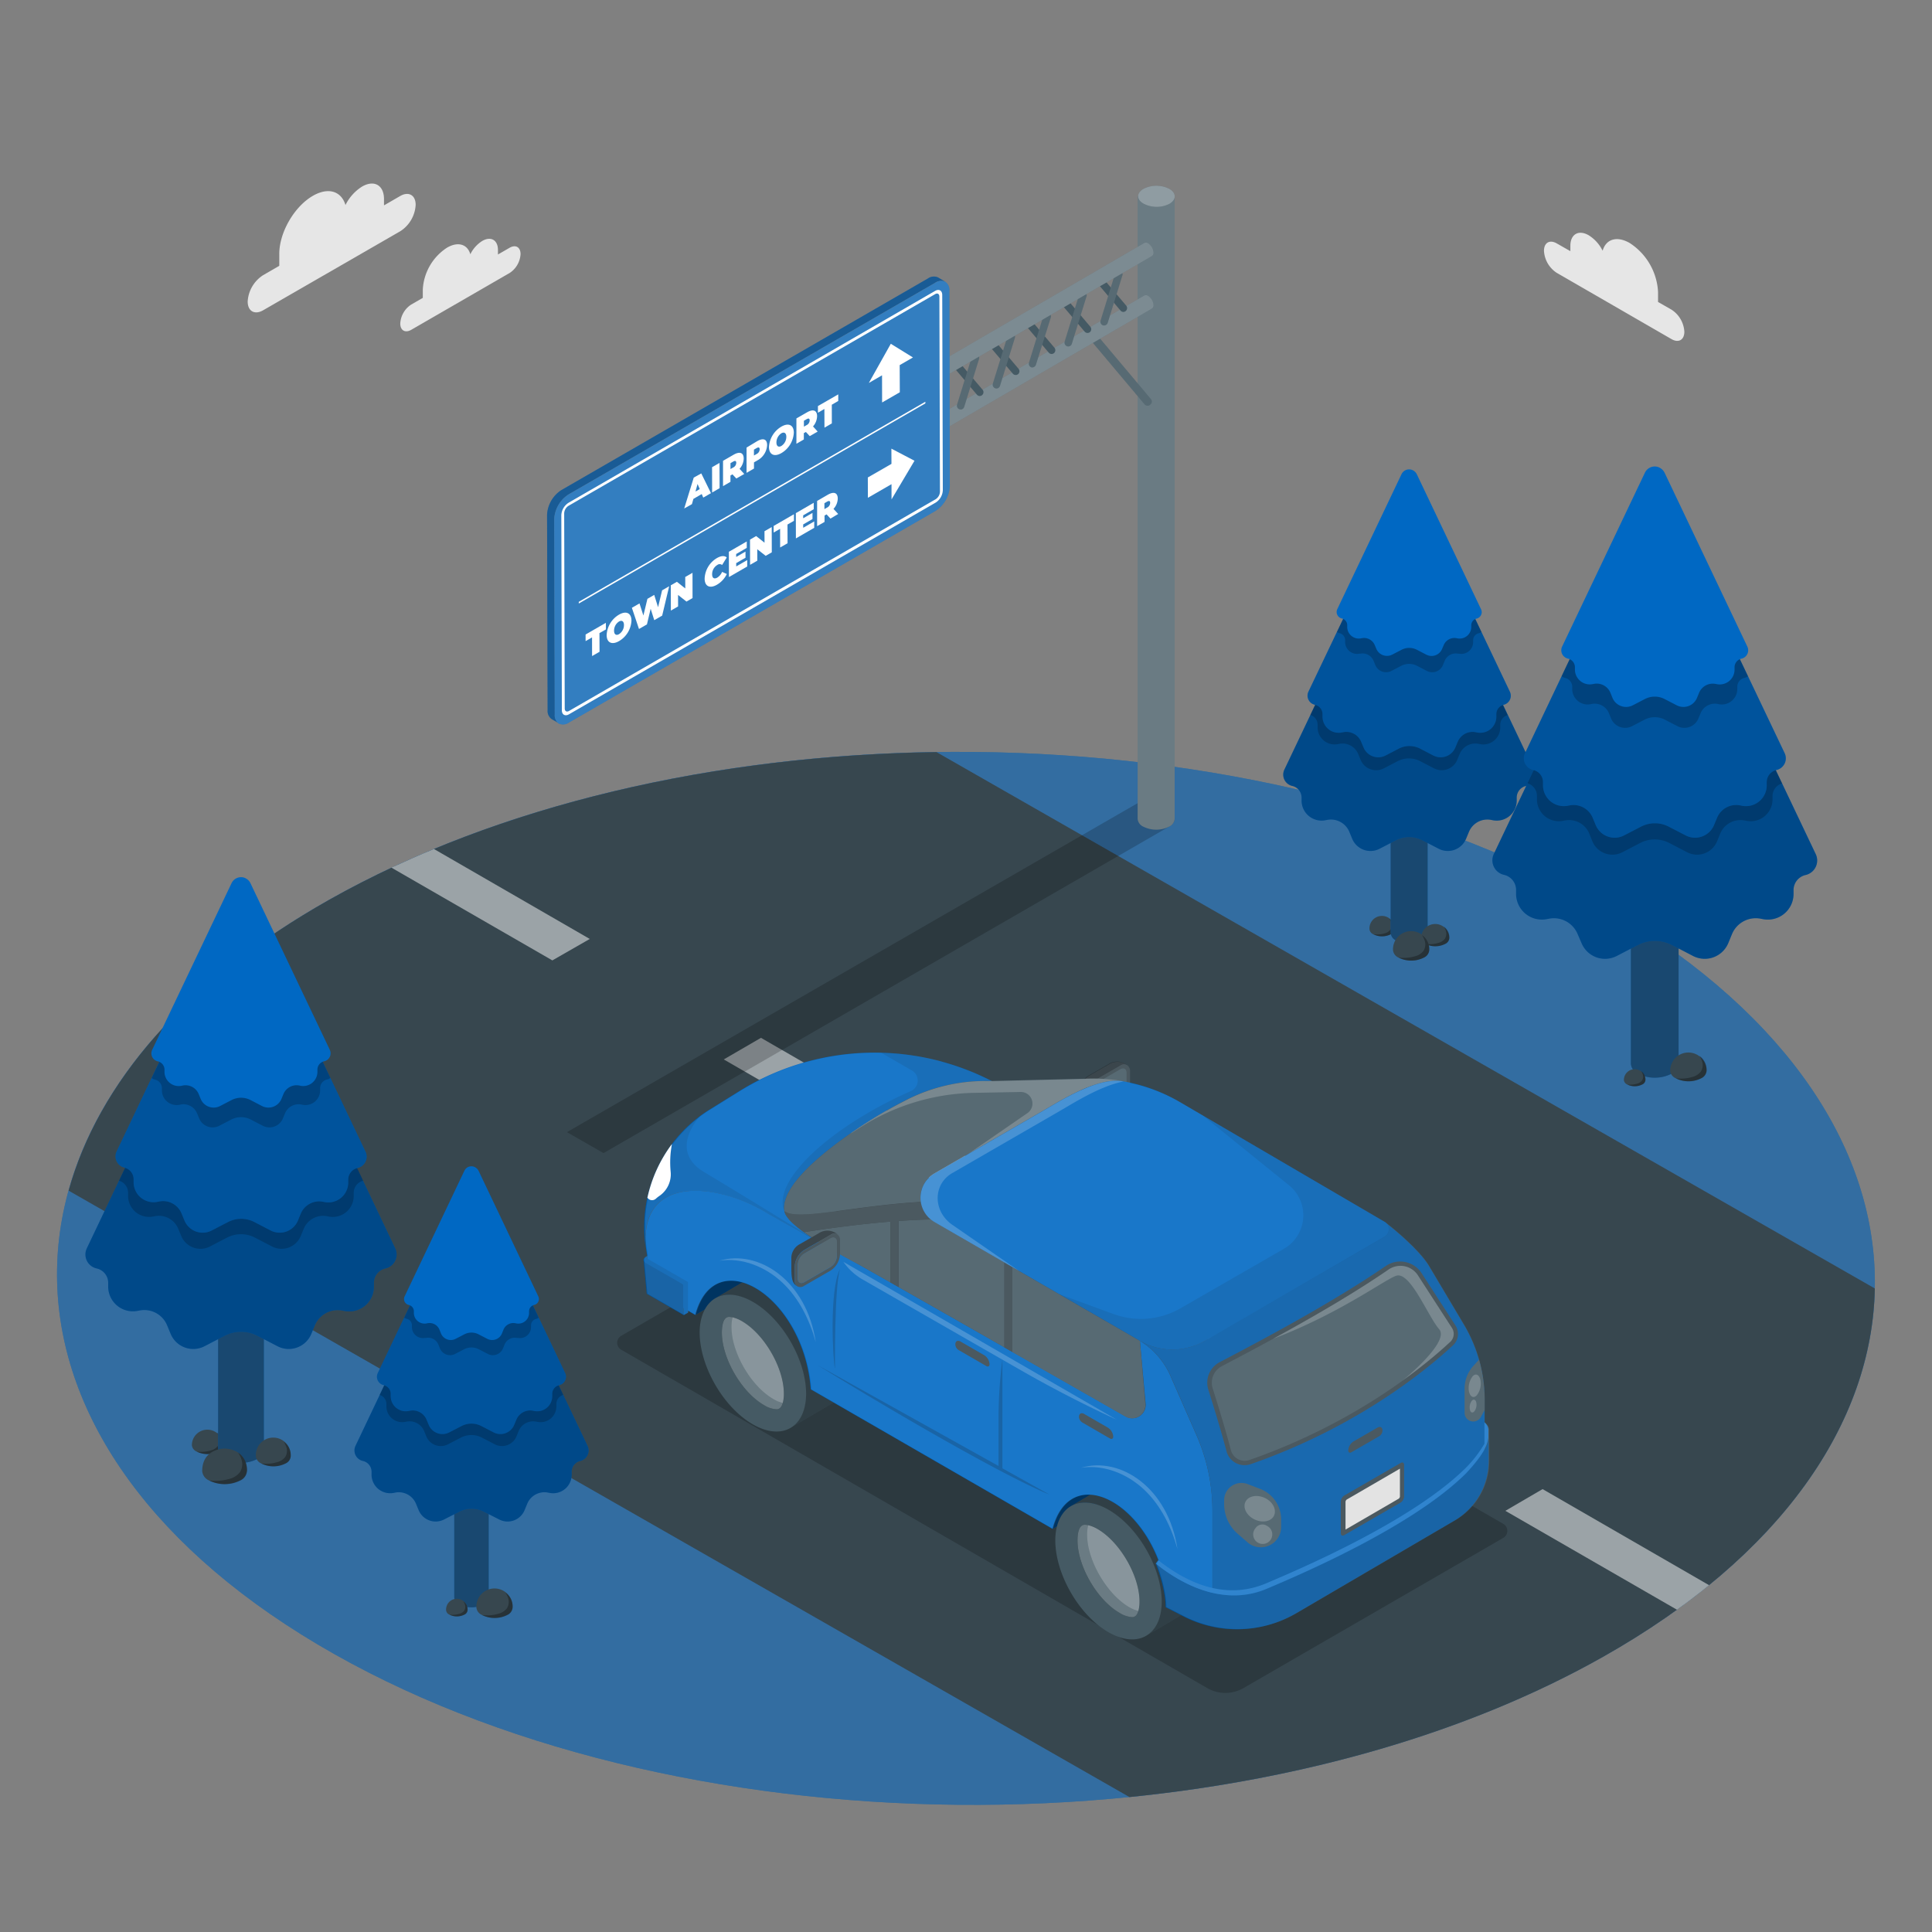 <svg xmlns="http://www.w3.org/2000/svg" viewBox="0 0 500 500"><rect x="0" y="0" width="500" height="500" fill="#808080" stroke="none"/><g id="freepik--Floor--inject-106"><path d="M85.17,232.88c92.67-52.3,241.59-50.85,332.63,3.25s89.71,140.37-3,192.67-241.6,50.85-332.64-3.25S-7.51,285.19,85.17,232.88Z" style="fill:#0068C3"></path><path d="M85.17,232.88c92.67-52.3,241.59-50.85,332.63,3.25s89.71,140.37-3,192.67-241.6,50.85-332.64-3.25S-7.51,285.19,85.17,232.88Z" style="opacity:0.3"></path><path d="M85.17,232.88c92.67-52.3,241.59-50.85,332.63,3.25s89.71,140.37-3,192.67-241.6,50.85-332.64-3.25S-7.51,285.19,85.17,232.88Z" style="fill:#fff;opacity:0.2"></path><path d="M85.17,232.88c43.84-24.74,100.26-37.44,157.19-38.24L485.2,333.45c-.67,34.76-24.16,69.28-70.36,95.35-34.9,19.7-77.78,31.77-122.54,36.28L17.76,308.14C25.43,280.43,47.91,253.91,85.17,232.88Z" style="fill:#37474f"></path><g style="opacity:0.5"><path d="M152.63,243l-40.32-23.28c-3.71,1.54-7.37,3.15-11,4.83l41.64,24Z" style="fill:#fff"></path><polygon points="187.31 274.18 244.13 306.99 253.76 301.4 196.94 268.59 187.31 274.18" style="fill:#fff"></polygon><polygon points="288.45 332.58 345.28 365.38 354.9 359.79 298.08 326.98 288.45 332.58" style="fill:#fff"></polygon><path d="M399.22,385.38,389.59,391,434,416.6c2.89-2.09,5.66-4.2,8.3-6.36Z" style="fill:#fff"></path></g></g><g id="freepik--Clouds--inject-106"><path d="M152.88,236.6v0l-.06,0Z" style="fill:#455a64"></path><polygon points="252.74 122.22 252.72 122.22 252.73 122.22 252.74 122.22" style="fill:#455a64"></polygon><path d="M81,50.66c4-2.29,7.34-1.17,8.41,2.4a11.8,11.8,0,0,1,4.3-4.78c3.12-1.8,5.66-.36,5.67,3.23v1.64l4.19-2.42c2.18-1.26,4-.24,4,2.27a8.65,8.65,0,0,1-3.94,6.82L68.1,80.3c-2.18,1.26-4,.25-4-2.26a8.7,8.7,0,0,1,4-6.83l4.18-2.42v-3C72.24,60.21,76.14,53.45,81,50.66Z" style="fill:#e6e6e6"></path><path d="M115.72,64.08c2.86-1.65,5.27-.84,6,1.72a8.48,8.48,0,0,1,3.08-3.44c2.24-1.29,4.06-.25,4.07,2.32v1.18l3-1.73c1.57-.91,2.84-.18,2.85,1.62a6.26,6.26,0,0,1-2.83,4.9l-25.45,14.7c-1.57.9-2.85.18-2.85-1.62a6.23,6.23,0,0,1,2.83-4.91l3-1.73V74.91A13.77,13.77,0,0,1,115.72,64.08Z" style="fill:#e6e6e6"></path><path d="M421.76,62.89c-3.33-1.92-6.15-1-7,2a9.86,9.86,0,0,0-3.6-4c-2.61-1.51-4.74-.29-4.75,2.71V65l-3.51-2c-1.83-1.06-3.31-.21-3.32,1.9a7.27,7.27,0,0,0,3.3,5.71l29.7,17.15c1.83,1.06,3.32.21,3.33-1.89a7.3,7.3,0,0,0-3.31-5.72l-3.5-2V75.54A16.07,16.07,0,0,0,421.76,62.89Z" style="fill:#e6e6e6"></path></g><g id="freepik--Shadows--inject-106"><path d="M160.77,349.31l151.66,87.56a9.38,9.38,0,0,0,9.39,0L389.05,398a2.09,2.09,0,0,0,0-3.62L237.39,306.84a9.38,9.38,0,0,0-9.39,0L160.77,345.7A2.08,2.08,0,0,0,160.77,349.31Z" style="opacity:0.2"></path><path d="M302.85,213.76,156.19,298.42,146.72,293,297,206.37l5.89,3.41A2.3,2.3,0,0,1,302.85,213.76Z" style="opacity:0.2"></path></g><g id="freepik--Trees--inject-106"><path d="M360.87,240.45h0a3.23,3.23,0,1,0-6.45,0,1.6,1.6,0,0,0,.95,1.32,5,5,0,0,0,4.57,0,1.58,1.58,0,0,0,.93-1.32Z" style="fill:#37474f"></path><path d="M359.59,237.79a3.73,3.73,0,0,1,.51,1,2.15,2.15,0,0,1-.24,1.77,2.7,2.7,0,0,1-1.56,1,7,7,0,0,1-2.87.23,5,5,0,0,0,4.51,0,1.58,1.58,0,0,0,.93-1.32h0A3,3,0,0,0,359.59,237.79Z" style="opacity:0.3"></path><path d="M369.47,209.79H359.9V241.4h0a2.38,2.38,0,0,0,1.41,2,7.42,7.42,0,0,0,6.77,0,2.36,2.36,0,0,0,1.39-2h0Z" style="fill:#0068C3"></path><path d="M369.47,209.79H359.9V241.4h0a2.38,2.38,0,0,0,1.41,2,7.42,7.42,0,0,0,6.77,0,2.36,2.36,0,0,0,1.39-2h0Z" style="opacity:0.5"></path><path d="M369.47,209.79H359.9V241.4h0a2.38,2.38,0,0,0,1.41,2,7.42,7.42,0,0,0,6.77,0,2.36,2.36,0,0,0,1.39-2h0Z" style="fill:#fff;opacity:0.1"></path><path d="M375.08,242.78h0a3.65,3.65,0,1,0-7.3,0,1.81,1.81,0,0,0,1.08,1.49,5.66,5.66,0,0,0,5.16,0,1.78,1.78,0,0,0,1.06-1.49Z" style="fill:#37474f"></path><path d="M373.63,239.76a3.9,3.9,0,0,1,.57,1.18,2.44,2.44,0,0,1-.26,2,3.16,3.16,0,0,1-1.77,1.1,7.92,7.92,0,0,1-3.25.25,5.69,5.69,0,0,0,5.1,0,1.78,1.78,0,0,0,1.06-1.49h0A3.37,3.37,0,0,0,373.63,239.76Z" style="opacity:0.3"></path><path d="M369.9,245.89h0a4.7,4.7,0,1,0-9.39,0,2.36,2.36,0,0,0,1.39,1.92,7.31,7.31,0,0,0,6.63,0,2.32,2.32,0,0,0,1.37-1.92Z" style="fill:#37474f"></path><path d="M368,242a5.14,5.14,0,0,1,.73,1.51,3.15,3.15,0,0,1-.33,2.58,4,4,0,0,1-2.27,1.41,10.35,10.35,0,0,1-4.18.33,7.3,7.3,0,0,0,6.55,0,2.32,2.32,0,0,0,1.37-1.92h0A4.34,4.34,0,0,0,368,242Z" style="opacity:0.3"></path><path d="M397,199.25,368.2,138.76a4,4,0,0,0-2.54-2.21,3.79,3.79,0,0,0-4.41,2l-28.87,60.66a3,3,0,0,0,2.05,4.19,3.1,3.1,0,0,1,2.42,3v.71a5.18,5.18,0,0,0,6.15,5.17l.45-.09a5.16,5.16,0,0,1,5.76,3.09l.74,1.79a5.12,5.12,0,0,0,7.08,2.59l4.22-2.19a7.44,7.44,0,0,1,6.87,0l4.22,2.19a5.12,5.12,0,0,0,7.08-2.59l.74-1.79a5.16,5.16,0,0,1,5.76-3.09l.44.09a5.17,5.17,0,0,0,6.16-5.07v-.81a3.11,3.11,0,0,1,2.42-3A3,3,0,0,0,397,199.25Z" style="fill:#0068C3"></path><path d="M397,199.25,368.2,138.76a4,4,0,0,0-2.54-2.21,3.79,3.79,0,0,0-4.41,2l-28.87,60.66a3,3,0,0,0,2.05,4.19,3.1,3.1,0,0,1,2.42,3v.71a5.18,5.18,0,0,0,6.15,5.17l.45-.09a5.16,5.16,0,0,1,5.76,3.09l.74,1.79a5.12,5.12,0,0,0,7.08,2.59l4.22-2.19a7.44,7.44,0,0,1,6.87,0l4.22,2.19a5.12,5.12,0,0,0,7.08-2.59l.74-1.79a5.16,5.16,0,0,1,5.76-3.09l.44.09a5.17,5.17,0,0,0,6.16-5.07v-.81a3.11,3.11,0,0,1,2.42-3A3,3,0,0,0,397,199.25Z" style="opacity:0.3"></path><g style="opacity:0.2"><path d="M341,187.59v.6a4.4,4.4,0,0,0,5.23,4.39l.37-.07a4.38,4.38,0,0,1,4.9,2.62l.63,1.52a4.34,4.34,0,0,0,6,2.2l3.58-1.86a6.34,6.34,0,0,1,5.84,0l3.58,1.86a4.35,4.35,0,0,0,6-2.2l.63-1.52a4.37,4.37,0,0,1,4.9-2.62l.37.07a4.38,4.38,0,0,0,5.23-4.3v-.69a2.63,2.63,0,0,1,1.91-2.52l-22-46.31a4,4,0,0,0-2.54-2.21,3.79,3.79,0,0,0-4.41,2l-22.12,46.48A2.63,2.63,0,0,1,341,187.59Z"></path></g><path d="M390.75,179l-23.23-48.8a3.21,3.21,0,0,0-2-1.78,3.05,3.05,0,0,0-3.55,1.64L338.62,179a2.42,2.42,0,0,0,1.65,3.39,2.48,2.48,0,0,1,2,2.43v.57a4.18,4.18,0,0,0,5,4.17l.36-.07a4.16,4.16,0,0,1,4.65,2.5l.6,1.44a4.12,4.12,0,0,0,5.71,2.09l3.4-1.77a6,6,0,0,1,5.55,0l3.4,1.77a4.12,4.12,0,0,0,5.71-2.09l.6-1.44a4.15,4.15,0,0,1,4.65-2.5l.35.07a4.16,4.16,0,0,0,5-4.09v-.65a2.48,2.48,0,0,1,1.95-2.43A2.42,2.42,0,0,0,390.75,179Z" style="fill:#0068C3"></path><path d="M390.75,179l-23.23-48.8a3.21,3.21,0,0,0-2-1.78,3.05,3.05,0,0,0-3.55,1.64L338.62,179a2.42,2.42,0,0,0,1.65,3.39,2.48,2.48,0,0,1,2,2.43v.57a4.18,4.18,0,0,0,5,4.17l.36-.07a4.16,4.16,0,0,1,4.65,2.5l.6,1.44a4.12,4.12,0,0,0,5.71,2.09l3.4-1.77a6,6,0,0,1,5.55,0l3.4,1.77a4.12,4.12,0,0,0,5.71-2.09l.6-1.44a4.15,4.15,0,0,1,4.65-2.5l.35.07a4.16,4.16,0,0,0,5-4.09v-.65a2.48,2.48,0,0,1,1.95-2.43A2.42,2.42,0,0,0,390.75,179Z" style="opacity:0.2"></path><g style="opacity:0.2"><path d="M348.12,165.68v.42a3.07,3.07,0,0,0,3.66,3.07l.26,0a3.09,3.09,0,0,1,3.44,1.84l.44,1.07a3,3,0,0,0,4.21,1.54l2.51-1.31a4.47,4.47,0,0,1,4.09,0l2.51,1.31a3,3,0,0,0,4.21-1.54l.44-1.07a3.08,3.08,0,0,1,3.43-1.84l.27,0a3.06,3.06,0,0,0,3.66-3v-.48a1.84,1.84,0,0,1,1.44-1.8,1.74,1.74,0,0,0,.71-.34l-15.88-33.36a3.21,3.21,0,0,0-2-1.78,3.05,3.05,0,0,0-3.55,1.64L346,163.54a1.74,1.74,0,0,0,.71.34A1.84,1.84,0,0,1,348.12,165.68Z"></path></g><path d="M383.28,157.64l-16.57-34.82a2.3,2.3,0,0,0-1.46-1.27,2.19,2.19,0,0,0-2.54,1.17l-16.62,34.92a1.72,1.72,0,0,0,1.17,2.42,1.78,1.78,0,0,1,1.4,1.74v.41a3,3,0,0,0,3.54,3l.26-.05a3,3,0,0,1,3.32,1.78l.42,1a3,3,0,0,0,4.08,1.49l2.43-1.26a4.3,4.3,0,0,1,4,0l2.43,1.26a2.94,2.94,0,0,0,4.07-1.49l.43-1a3,3,0,0,1,3.32-1.78l.25.05a3,3,0,0,0,3.55-2.92v-.46a1.78,1.78,0,0,1,1.39-1.74A1.72,1.72,0,0,0,383.28,157.64Z" style="fill:#0068C3"></path><path d="M57.66,374h0a4,4,0,1,0-8,0,2,2,0,0,0,1.18,1.64,6.23,6.23,0,0,0,5.64,0A2,2,0,0,0,57.66,374Z" style="fill:#37474f"></path><path d="M56.08,370.7A4.27,4.27,0,0,1,56.7,372a2.67,2.67,0,0,1-.29,2.19,3.43,3.43,0,0,1-1.92,1.2,8.88,8.88,0,0,1-3.55.28,6.27,6.27,0,0,0,5.57,0A2,2,0,0,0,57.66,374h0A3.68,3.68,0,0,0,56.08,370.7Z" style="opacity:0.3"></path><path d="M68.29,336.11H56.45v39.06h0a3,3,0,0,0,1.75,2.42,9.22,9.22,0,0,0,8.37,0,2.94,2.94,0,0,0,1.72-2.42h0Z" style="fill:#0068C3"></path><path d="M68.29,336.11H56.45v39.06h0a3,3,0,0,0,1.75,2.42,9.22,9.22,0,0,0,8.37,0,2.94,2.94,0,0,0,1.72-2.42h0Z" style="opacity:0.5"></path><path d="M68.29,336.11H56.45v39.06h0a3,3,0,0,0,1.75,2.42,9.22,9.22,0,0,0,8.37,0,2.94,2.94,0,0,0,1.72-2.42h0Z" style="fill:#fff;opacity:0.1"></path><path d="M75.22,376.86h0a4.51,4.51,0,1,0-9,0,2.26,2.26,0,0,0,1.33,1.85,7,7,0,0,0,6.38,0,2.22,2.22,0,0,0,1.31-1.85Z" style="fill:#37474f"></path><path d="M73.43,373.14a4.92,4.92,0,0,1,.7,1.46,3,3,0,0,1-.32,2.48,3.88,3.88,0,0,1-2.18,1.35,9.76,9.76,0,0,1-4,.32,7,7,0,0,0,6.3,0,2.22,2.22,0,0,0,1.31-1.85h0A4.17,4.17,0,0,0,73.43,373.14Z" style="opacity:0.3"></path><path d="M63.92,380.71h0c0-5.17-4.5-5.82-5.8-5.82s-5.79.65-5.79,5.82A2.9,2.9,0,0,0,54,383.09a9,9,0,0,0,8.2,0,2.9,2.9,0,0,0,1.68-2.38Z" style="fill:#37474f"></path><path d="M61.61,375.93a6.12,6.12,0,0,1,.91,1.87A3.81,3.81,0,0,1,62.1,381a5,5,0,0,1-2.8,1.75,12.68,12.68,0,0,1-5.16.4,9.05,9.05,0,0,0,8.1,0,2.9,2.9,0,0,0,1.68-2.38h0A5.35,5.35,0,0,0,61.61,375.93Z" style="opacity:0.3"></path><path d="M102.29,323.08,66.71,248.34a4.91,4.91,0,0,0-3.13-2.73,4.69,4.69,0,0,0-5.45,2.52L22.46,323.08A3.7,3.7,0,0,0,25,328.27,3.81,3.81,0,0,1,28,332v.87a6.4,6.4,0,0,0,7.61,6.38l.55-.1A6.37,6.37,0,0,1,43.25,343l.92,2.21a6.33,6.33,0,0,0,8.75,3.2l5.21-2.71a9.22,9.22,0,0,1,8.49,0l5.21,2.71a6.32,6.32,0,0,0,8.74-3.2l.92-2.21a6.37,6.37,0,0,1,7.12-3.82l.55.1A6.38,6.38,0,0,0,96.77,333v-1a3.81,3.81,0,0,1,3-3.73A3.7,3.7,0,0,0,102.29,323.08Z" style="fill:#0068C3"></path><path d="M102.29,323.08,66.71,248.34a4.91,4.91,0,0,0-3.13-2.73,4.69,4.69,0,0,0-5.45,2.52L22.46,323.08A3.7,3.7,0,0,0,25,328.27,3.81,3.81,0,0,1,28,332v.87a6.4,6.4,0,0,0,7.61,6.38l.55-.1A6.37,6.37,0,0,1,43.25,343l.92,2.21a6.33,6.33,0,0,0,8.75,3.2l5.21-2.71a9.22,9.22,0,0,1,8.49,0l5.21,2.71a6.32,6.32,0,0,0,8.74-3.2l.92-2.21a6.37,6.37,0,0,1,7.12-3.82l.55.1A6.38,6.38,0,0,0,96.77,333v-1a3.81,3.81,0,0,1,3-3.73A3.7,3.7,0,0,0,102.29,323.08Z" style="opacity:0.3"></path><g style="opacity:0.2"><path d="M33.15,308.68v.74a5.44,5.44,0,0,0,6.46,5.42l.47-.09A5.41,5.41,0,0,1,46.13,318l.78,1.88a5.37,5.37,0,0,0,7.43,2.71l4.42-2.3a7.86,7.86,0,0,1,7.22,0l4.42,2.3a5.37,5.37,0,0,0,7.43-2.71l.78-1.88a5.41,5.41,0,0,1,6-3.25l.47.09a5.41,5.41,0,0,0,6.46-5.32v-.84A3.25,3.25,0,0,1,94,305.56L66.71,248.34a4.91,4.91,0,0,0-3.13-2.73,4.69,4.69,0,0,0-5.45,2.52L30.79,305.56A3.25,3.25,0,0,1,33.15,308.68Z"></path></g><path d="M94.57,298l-28.7-60.3a4,4,0,0,0-2.52-2.2,3.79,3.79,0,0,0-4.4,2L30.17,298a3,3,0,0,0,2,4.18,3.09,3.09,0,0,1,2.41,3v.71a5.17,5.17,0,0,0,6.14,5.15l.44-.09A5.16,5.16,0,0,1,47,314.08l.74,1.79a5.1,5.1,0,0,0,7.05,2.58L59,316.27a7.4,7.4,0,0,1,6.85,0l4.2,2.18a5.11,5.11,0,0,0,7.06-2.58l.73-1.79A5.16,5.16,0,0,1,83.54,311l.44.09a5.15,5.15,0,0,0,6.14-5v-.81a3.09,3.09,0,0,1,2.41-3A3,3,0,0,0,94.57,298Z" style="fill:#0068C3"></path><path d="M94.57,298l-28.7-60.3a4,4,0,0,0-2.52-2.2,3.79,3.79,0,0,0-4.4,2L30.17,298a3,3,0,0,0,2,4.18,3.09,3.09,0,0,1,2.41,3v.71a5.17,5.17,0,0,0,6.14,5.15l.44-.09A5.16,5.16,0,0,1,47,314.08l.74,1.79a5.1,5.1,0,0,0,7.05,2.58L59,316.27a7.4,7.4,0,0,1,6.85,0l4.2,2.18a5.11,5.11,0,0,0,7.06-2.58l.73-1.79A5.16,5.16,0,0,1,83.54,311l.44.09a5.15,5.15,0,0,0,6.14-5v-.81a3.09,3.09,0,0,1,2.41-3A3,3,0,0,0,94.57,298Z" style="opacity:0.2"></path><g style="opacity:0.2"><path d="M41.9,281.6v.52a3.81,3.81,0,0,0,4.53,3.8l.32-.07A3.81,3.81,0,0,1,51,288.13l.55,1.32a3.76,3.76,0,0,0,5.2,1.9l3.1-1.61a5.51,5.51,0,0,1,5.06,0l3.1,1.61a3.76,3.76,0,0,0,5.2-1.9l.55-1.32A3.81,3.81,0,0,1,78,285.85l.32.07a3.8,3.8,0,0,0,4.53-3.73v-.59a2.27,2.27,0,0,1,1.78-2.22,2.13,2.13,0,0,0,.87-.41L65.87,237.74a4,4,0,0,0-2.52-2.2,3.79,3.79,0,0,0-4.4,2L39.25,279a2.19,2.19,0,0,0,.87.41A2.27,2.27,0,0,1,41.9,281.6Z"></path></g><path d="M85.35,271.68l-20.48-43a2.85,2.85,0,0,0-1.8-1.58,2.72,2.72,0,0,0-3.14,1.46L39.39,271.68a2.12,2.12,0,0,0,1.46,3,2.2,2.2,0,0,1,1.72,2.15v.5A3.69,3.69,0,0,0,47,281l.31-.07a3.7,3.7,0,0,1,4.11,2.2l.52,1.28a3.64,3.64,0,0,0,5,1.84l3-1.56a5.34,5.34,0,0,1,4.89,0l3,1.56a3.64,3.64,0,0,0,5-1.84l.53-1.28a3.68,3.68,0,0,1,4.1-2.2l.31.07a3.68,3.68,0,0,0,4.38-3.61v-.57a2.2,2.2,0,0,1,1.72-2.15A2.12,2.12,0,0,0,85.35,271.68Z" style="fill:#0068C3"></path><path d="M434.42,234.58H422.07v40.75h0a3.12,3.12,0,0,0,1.83,2.53,9.6,9.6,0,0,0,8.73,0,3,3,0,0,0,1.79-2.53h0Z" style="fill:#0068C3"></path><path d="M434.42,234.58H422.07v40.75h0a3.12,3.12,0,0,0,1.83,2.53,9.6,9.6,0,0,0,8.73,0,3,3,0,0,0,1.79-2.53h0Z" style="opacity:0.5"></path><path d="M434.42,234.58H422.07v40.75h0a3.12,3.12,0,0,0,1.83,2.53,9.6,9.6,0,0,0,8.73,0,3,3,0,0,0,1.79-2.53h0Z" style="fill:#fff;opacity:0.1"></path><path d="M441.66,277.1h0a4.71,4.71,0,1,0-9.42,0,2.36,2.36,0,0,0,1.39,1.93,7.31,7.31,0,0,0,6.66,0,2.35,2.35,0,0,0,1.37-1.93Z" style="fill:#37474f"></path><path d="M439.78,273.22a5.17,5.17,0,0,1,.74,1.51,3.13,3.13,0,0,1-.34,2.59,4.08,4.08,0,0,1-2.28,1.42,10.4,10.4,0,0,1-4.19.33,7.36,7.36,0,0,0,6.58,0,2.35,2.35,0,0,0,1.37-1.93h0A4.33,4.33,0,0,0,439.78,273.22Z" style="opacity:0.3"></path><path d="M425.84,279.5h0a2.79,2.79,0,1,0-5.58,0,1.39,1.39,0,0,0,.82,1.14,4.36,4.36,0,0,0,3.95,0,1.37,1.37,0,0,0,.81-1.14Z" style="fill:#37474f"></path><path d="M424.73,277.2a2.87,2.87,0,0,1,.43.9,1.83,1.83,0,0,1-.2,1.53,2.34,2.34,0,0,1-1.35.84,6.11,6.11,0,0,1-2.48.2,4.35,4.35,0,0,0,3.9,0,1.37,1.37,0,0,0,.81-1.14h0A2.59,2.59,0,0,0,424.73,277.2Z" style="opacity:0.3"></path><path d="M469.89,221l-37.12-78a5.13,5.13,0,0,0-3.26-2.85,4.91,4.91,0,0,0-5.69,2.63L386.6,221a3.85,3.85,0,0,0,2.64,5.41,4,4,0,0,1,3.12,3.89v.91a6.68,6.68,0,0,0,7.94,6.66l.57-.11a6.65,6.65,0,0,1,7.43,4l1,2.31a6.58,6.58,0,0,0,9.12,3.33l5.44-2.82a9.63,9.63,0,0,1,8.86,0l5.43,2.82a6.6,6.6,0,0,0,9.13-3.33l.95-2.31a6.66,6.66,0,0,1,7.44-4l.57.11a6.65,6.65,0,0,0,7.93-6.53v-1a4,4,0,0,1,3.12-3.89A3.85,3.85,0,0,0,469.89,221Z" style="fill:#0068C3"></path><path d="M469.89,221l-37.12-78a5.13,5.13,0,0,0-3.26-2.85,4.91,4.91,0,0,0-5.69,2.63L386.6,221a3.85,3.85,0,0,0,2.64,5.41,4,4,0,0,1,3.12,3.89v.91a6.68,6.68,0,0,0,7.94,6.66l.57-.11a6.65,6.65,0,0,1,7.43,4l1,2.31a6.58,6.58,0,0,0,9.12,3.33l5.44-2.82a9.63,9.63,0,0,1,8.86,0l5.43,2.82a6.6,6.6,0,0,0,9.13-3.33l.95-2.31a6.66,6.66,0,0,1,7.44-4l.57.11a6.65,6.65,0,0,0,7.93-6.53v-1a4,4,0,0,1,3.12-3.89A3.85,3.85,0,0,0,469.89,221Z" style="opacity:0.3"></path><g style="opacity:0.2"><path d="M397.76,206v.78a5.67,5.67,0,0,0,6.75,5.65l.48-.09a5.64,5.64,0,0,1,6.31,3.39l.81,2a5.61,5.61,0,0,0,7.76,2.83l4.61-2.4a8.2,8.2,0,0,1,7.53,0l4.62,2.4a5.6,5.6,0,0,0,7.75-2.83l.81-2a5.66,5.66,0,0,1,6.32-3.39l.48.09a5.65,5.65,0,0,0,6.74-5.55V206a3.4,3.4,0,0,1,2.46-3.25L432.77,143a5.13,5.13,0,0,0-3.26-2.85,4.91,4.91,0,0,0-5.69,2.63L395.3,202.71A3.38,3.38,0,0,1,397.76,206Z"></path></g><path d="M461.84,194.86,431.9,132a4.17,4.17,0,0,0-2.63-2.3,4,4,0,0,0-4.59,2.13l-30,63.08a3.11,3.11,0,0,0,2.13,4.37,3.21,3.21,0,0,1,2.52,3.14v.73a5.39,5.39,0,0,0,6.4,5.38l.46-.09a5.37,5.37,0,0,1,6,3.21l.77,1.86a5.3,5.3,0,0,0,7.36,2.69l4.38-2.27a7.78,7.78,0,0,1,7.15,0l4.39,2.27a5.31,5.31,0,0,0,7.36-2.69l.77-1.86a5.35,5.35,0,0,1,6-3.21l.45.09a5.38,5.38,0,0,0,6.41-5.27v-.84a3.2,3.2,0,0,1,2.52-3.14A3.1,3.1,0,0,0,461.84,194.86Z" style="fill:#0068C3"></path><path d="M461.84,194.86,431.9,132a4.17,4.17,0,0,0-2.63-2.3,4,4,0,0,0-4.59,2.13l-30,63.08a3.11,3.11,0,0,0,2.13,4.37,3.21,3.21,0,0,1,2.52,3.14v.73a5.39,5.39,0,0,0,6.4,5.38l.46-.09a5.37,5.37,0,0,1,6,3.21l.77,1.86a5.3,5.3,0,0,0,7.36,2.69l4.38-2.27a7.78,7.78,0,0,1,7.15,0l4.39,2.27a5.31,5.31,0,0,0,7.36-2.69l.77-1.86a5.35,5.35,0,0,1,6-3.21l.45.09a5.38,5.38,0,0,0,6.41-5.27v-.84a3.2,3.2,0,0,1,2.52-3.14A3.1,3.1,0,0,0,461.84,194.86Z" style="opacity:0.2"></path><g style="opacity:0.2"><path d="M406.89,177.71v.54a4,4,0,0,0,4.72,4l.34-.07a4,4,0,0,1,4.43,2.38l.56,1.37a3.93,3.93,0,0,0,5.44,2l3.23-1.68a5.76,5.76,0,0,1,5.27,0l3.24,1.68a3.92,3.92,0,0,0,5.43-2l.57-1.37a4,4,0,0,1,4.42-2.38l.34.07a4,4,0,0,0,4.73-3.89v-.62a2.37,2.37,0,0,1,1.85-2.31,2.21,2.21,0,0,0,.91-.44L431.9,132a4.17,4.17,0,0,0-2.63-2.3,4,4,0,0,0-4.59,2.13L404.12,175a2.27,2.27,0,0,0,.91.44A2.36,2.36,0,0,1,406.89,177.71Z"></path></g><path d="M452.22,167.36l-21.37-44.9a3,3,0,0,0-1.88-1.64,2.82,2.82,0,0,0-3.27,1.52l-21.43,45a2.22,2.22,0,0,0,1.52,3.11,2.3,2.3,0,0,1,1.8,2.24v.53a3.84,3.84,0,0,0,4.57,3.83l.33-.06a3.83,3.83,0,0,1,4.28,2.29l.54,1.33a3.8,3.8,0,0,0,5.26,1.92l3.13-1.62a5.53,5.53,0,0,1,5.1,0l3.13,1.62a3.79,3.79,0,0,0,5.25-1.92l.55-1.33A3.83,3.83,0,0,1,444,177l.33.06a3.83,3.83,0,0,0,4.57-3.76v-.6a2.29,2.29,0,0,1,1.79-2.24A2.21,2.21,0,0,0,452.22,167.36Z" style="fill:#0068C3"></path><path d="M126.47,384h-8.91v29.4h0a2.24,2.24,0,0,0,1.32,1.83,7,7,0,0,0,6.29,0,2.23,2.23,0,0,0,1.3-1.83h0Z" style="fill:#0068C3"></path><path d="M126.47,384h-8.91v29.4h0a2.24,2.24,0,0,0,1.32,1.83,7,7,0,0,0,6.29,0,2.23,2.23,0,0,0,1.3-1.83h0Z" style="opacity:0.5"></path><path d="M126.47,384h-8.91v29.4h0a2.24,2.24,0,0,0,1.32,1.83,7,7,0,0,0,6.29,0,2.23,2.23,0,0,0,1.3-1.83h0Z" style="fill:#fff;opacity:0.1"></path><path d="M132.66,416h0a4.69,4.69,0,1,0-9.37,0,2.33,2.33,0,0,0,1.38,1.92,7.29,7.29,0,0,0,6.62,0,2.32,2.32,0,0,0,1.37-1.92Z" style="fill:#37474f"></path><path d="M130.79,412.16a5.05,5.05,0,0,1,.74,1.51,3.17,3.17,0,0,1-.34,2.57,4.07,4.07,0,0,1-2.27,1.41,10.3,10.3,0,0,1-4.17.33,7.34,7.34,0,0,0,6.54,0,2.32,2.32,0,0,0,1.37-1.92h0A4.29,4.29,0,0,0,130.79,412.16Z" style="opacity:0.3"></path><path d="M121,416.71h0a2.78,2.78,0,1,0-5.55,0,1.38,1.38,0,0,0,.82,1.14,4.3,4.3,0,0,0,3.92,0,1.38,1.38,0,0,0,.81-1.14Z" style="fill:#37474f"></path><path d="M119.9,414.43a3,3,0,0,1,.44.89,1.84,1.84,0,0,1-.2,1.52,2.43,2.43,0,0,1-1.35.84,6.22,6.22,0,0,1-2.47.19,4.34,4.34,0,0,0,3.88,0,1.38,1.38,0,0,0,.81-1.14h0A2.53,2.53,0,0,0,119.9,414.43Z" style="opacity:0.3"></path><path d="M152.06,374.19l-26.78-56.27a3.75,3.75,0,0,0-2.35-2.06,3.55,3.55,0,0,0-4.11,1.9L92,374.19a2.78,2.78,0,0,0,1.91,3.9,2.88,2.88,0,0,1,2.25,2.81v.66a4.82,4.82,0,0,0,5.73,4.8l.41-.08a4.81,4.81,0,0,1,5.36,2.88l.69,1.67a4.76,4.76,0,0,0,6.59,2.4l3.92-2a6.93,6.93,0,0,1,6.39,0l3.92,2a4.76,4.76,0,0,0,6.59-2.4l.69-1.67a4.81,4.81,0,0,1,5.36-2.88l.41.08a4.8,4.8,0,0,0,5.73-4.71v-.75a2.88,2.88,0,0,1,2.25-2.81A2.77,2.77,0,0,0,152.06,374.19Z" style="fill:#0068C3"></path><path d="M152.06,374.19l-26.78-56.27a3.75,3.75,0,0,0-2.35-2.06,3.55,3.55,0,0,0-4.11,1.9L92,374.19a2.78,2.78,0,0,0,1.91,3.9,2.88,2.88,0,0,1,2.25,2.81v.66a4.82,4.82,0,0,0,5.73,4.8l.41-.08a4.81,4.81,0,0,1,5.36,2.88l.69,1.67a4.76,4.76,0,0,0,6.59,2.4l3.92-2a6.93,6.93,0,0,1,6.39,0l3.92,2a4.76,4.76,0,0,0,6.59-2.4l.69-1.67a4.81,4.81,0,0,1,5.36-2.88l.41.08a4.8,4.8,0,0,0,5.73-4.71v-.75a2.88,2.88,0,0,1,2.25-2.81A2.77,2.77,0,0,0,152.06,374.19Z" style="opacity:0.3"></path><g style="opacity:0.2"><path d="M100,363.34v.56a4.08,4.08,0,0,0,4.86,4.08l.35-.06a4.07,4.07,0,0,1,4.56,2.44l.58,1.42a4.05,4.05,0,0,0,5.6,2l3.33-1.73a5.91,5.91,0,0,1,5.43,0l3.33,1.73a4.05,4.05,0,0,0,5.6-2l.58-1.42a4.07,4.07,0,0,1,4.56-2.44l.35.06a4.07,4.07,0,0,0,4.86-4v-.64a2.44,2.44,0,0,1,1.78-2.34l-20.51-43.08a3.75,3.75,0,0,0-2.35-2.06,3.55,3.55,0,0,0-4.11,1.9L98.24,361A2.45,2.45,0,0,1,100,363.34Z"></path></g><path d="M146.26,355.34l-21.61-45.4a3,3,0,0,0-1.9-1.66,2.85,2.85,0,0,0-3.31,1.53L97.77,355.34a2.23,2.23,0,0,0,1.54,3.14,2.32,2.32,0,0,1,1.81,2.27v.53a3.89,3.89,0,0,0,4.62,3.88l.34-.07a3.87,3.87,0,0,1,4.32,2.33l.56,1.34a3.84,3.84,0,0,0,5.31,1.94l3.17-1.64a5.58,5.58,0,0,1,5.15,0l3.17,1.64a3.84,3.84,0,0,0,5.31-1.94l.56-1.34a3.87,3.87,0,0,1,4.32-2.33l.33.07a3.88,3.88,0,0,0,4.63-3.8v-.61a2.32,2.32,0,0,1,1.81-2.27A2.23,2.23,0,0,0,146.26,355.34Z" style="fill:#0068C3"></path><path d="M146.26,355.34l-21.61-45.4a3,3,0,0,0-1.9-1.66,2.85,2.85,0,0,0-3.31,1.53L97.77,355.34a2.23,2.23,0,0,0,1.54,3.14,2.32,2.32,0,0,1,1.81,2.27v.53a3.89,3.89,0,0,0,4.62,3.88l.34-.07a3.87,3.87,0,0,1,4.32,2.33l.56,1.34a3.84,3.84,0,0,0,5.31,1.94l3.17-1.64a5.58,5.58,0,0,1,5.15,0l3.17,1.64a3.84,3.84,0,0,0,5.31-1.94l.56-1.34a3.87,3.87,0,0,1,4.32-2.33l.33.07a3.88,3.88,0,0,0,4.63-3.8v-.61a2.32,2.32,0,0,1,1.81-2.27A2.23,2.23,0,0,0,146.26,355.34Z" style="opacity:0.2"></path><g style="opacity:0.2"><path d="M106.6,343v.39a2.87,2.87,0,0,0,3.41,2.86l.25,0a2.86,2.86,0,0,1,3.19,1.72l.41,1a2.83,2.83,0,0,0,3.92,1.43l2.33-1.21a4.13,4.13,0,0,1,3.81,0l2.33,1.21a2.83,2.83,0,0,0,3.92-1.43l.41-1a2.86,2.86,0,0,1,3.19-1.72l.25,0a2.86,2.86,0,0,0,3.41-2.8V343a1.7,1.7,0,0,1,1.34-1.67,1.71,1.71,0,0,0,.65-.31l-14.77-31a3,3,0,0,0-1.9-1.66,2.85,2.85,0,0,0-3.31,1.53L104.61,341a1.71,1.71,0,0,0,.65.31A1.7,1.7,0,0,1,106.6,343Z"></path></g><path d="M139.31,335.49l-15.41-32.4a2.18,2.18,0,0,0-1.36-1.18,2,2,0,0,0-2.36,1.09l-15.46,32.49a1.58,1.58,0,0,0,1.09,2.24,1.67,1.67,0,0,1,1.3,1.62v.38a2.78,2.78,0,0,0,3.29,2.77l.24-.05a2.77,2.77,0,0,1,3.09,1.66l.4,1a2.74,2.74,0,0,0,3.79,1.38l2.25-1.17a4,4,0,0,1,3.68,0l2.26,1.17a2.74,2.74,0,0,0,3.79-1.38l.4-1a2.77,2.77,0,0,1,3.09-1.66l.23.05a2.77,2.77,0,0,0,3.3-2.72v-.43a1.67,1.67,0,0,1,1.3-1.62A1.58,1.58,0,0,0,139.31,335.49Z" style="fill:#0068C3"></path></g><g id="freepik--road-sign--inject-106"><path d="M304,50.8h-9.58V211.91h0a2.42,2.42,0,0,0,1.42,2,7.48,7.48,0,0,0,6.77,0,2.38,2.38,0,0,0,1.39-2h0Z" style="fill:#455a64"></path><path d="M304,50.8h-9.58V211.91h0a2.42,2.42,0,0,0,1.42,2,7.48,7.48,0,0,0,6.77,0,2.38,2.38,0,0,0,1.39-2h0Z" style="fill:#fff;opacity:0.2"></path><path d="M296,48.84a7.36,7.36,0,0,1,6.67.06c1.82,1.09,1.8,2.82-.06,3.87a7.33,7.33,0,0,1-6.67-.07C294.06,51.62,294.09,49.89,296,48.84Z" style="fill:#455a64"></path><path d="M296,48.84a7.36,7.36,0,0,1,6.67.06c1.82,1.09,1.8,2.82-.06,3.87a7.33,7.33,0,0,1-6.67-.07C294.06,51.62,294.09,49.89,296,48.84Z" style="fill:#fff;opacity:0.4"></path><path d="M297,105a1,1,0,0,1-.8-.37l-14.5-17.24A1,1,0,0,1,283.33,86l14.5,17.25a1,1,0,0,1-.12,1.46A1,1,0,0,1,297,105Z" style="fill:#455a64"></path><g style="opacity:0.1"><path d="M297,105a1,1,0,0,1-.8-.37l-14.5-17.24A1,1,0,0,1,283.33,86l14.5,17.25a1,1,0,0,1-.12,1.46A1,1,0,0,1,297,105Z" style="fill:#fff"></path></g><path d="M239.42,109.48l2,3.37,56.71-33h0a1,1,0,0,0,.4-.9,3.06,3.06,0,0,0-1.39-2.38,1,1,0,0,0-1-.09h0Z" style="fill:#455a64"></path><path d="M239.42,109.48l2,3.37,56.71-33h0a1,1,0,0,0,.4-.9,3.06,3.06,0,0,0-1.39-2.38,1,1,0,0,0-1-.09h0Z" style="fill:#fff;opacity:0.3"></path><path d="M240.39,112.73a3,3,0,0,1-1.35-2.36c0-.86.62-1.21,1.37-.77a3,3,0,0,1,1.35,2.36C241.75,112.83,241.14,113.17,240.39,112.73Z" style="fill:#455a64"></path><path d="M240.39,112.73a3,3,0,0,1-1.35-2.36c0-.86.62-1.21,1.37-.77a3,3,0,0,1,1.35,2.36C241.75,112.83,241.14,113.17,240.39,112.73Z" style="fill:#fff;opacity:0.4"></path><path d="M253.58,102.49a1,1,0,0,1-.75-.34l-6.41-7.57a1,1,0,0,1,1.48-1.26l6.42,7.57a1,1,0,0,1-.74,1.6Z" style="fill:#455a64"></path><path d="M249,105.91a1,1,0,0,0,.54-.61l3.85-12.44a1,1,0,0,0-.64-1.21,1,1,0,0,0-1.22.64l-3.85,12.44a1,1,0,0,0,.65,1.21A1,1,0,0,0,249,105.91Z" style="fill:#455a64"></path><g style="opacity:0.1"><path d="M249,105.91a1,1,0,0,0,.54-.61l3.85-12.44a1,1,0,0,0-.64-1.21,1,1,0,0,0-1.22.64l-3.85,12.44a1,1,0,0,0,.65,1.21A1,1,0,0,0,249,105.91Z" style="fill:#fff"></path></g><path d="M262.87,97.05a1,1,0,0,1-.75-.34l-6.41-7.57a1,1,0,0,1,1.48-1.26l6.42,7.57a1,1,0,0,1-.11,1.37A1,1,0,0,1,262.87,97.05Z" style="fill:#455a64"></path><path d="M258.26,100.47a1,1,0,0,0,.54-.61l3.86-12.44a1,1,0,0,0-.65-1.21,1,1,0,0,0-1.21.64l-3.86,12.44a1,1,0,0,0,.65,1.21A1,1,0,0,0,258.26,100.47Z" style="fill:#455a64"></path><g style="opacity:0.1"><path d="M258.26,100.47a1,1,0,0,0,.54-.61l3.86-12.44a1,1,0,0,0-.65-1.21,1,1,0,0,0-1.21.64l-3.86,12.44a1,1,0,0,0,.65,1.21A1,1,0,0,0,258.26,100.47Z" style="fill:#fff"></path></g><path d="M272.16,91.61a1,1,0,0,1-.74-.34L265,83.7a1,1,0,0,1,.11-1.37,1,1,0,0,1,1.38.11L272.9,90a1,1,0,0,1-.11,1.37A1,1,0,0,1,272.16,91.61Z" style="fill:#455a64"></path><path d="M267.55,95a1,1,0,0,0,.55-.61L272,82a1,1,0,0,0-1.86-.57l-3.85,12.44a1,1,0,0,0,.64,1.21A1,1,0,0,0,267.55,95Z" style="fill:#455a64"></path><g style="opacity:0.1"><path d="M267.55,95a1,1,0,0,0,.55-.61L272,82a1,1,0,0,0-1.86-.57l-3.85,12.44a1,1,0,0,0,.64,1.21A1,1,0,0,0,267.55,95Z" style="fill:#fff"></path></g><path d="M281.45,86.17a1,1,0,0,1-.74-.34l-6.42-7.57a1,1,0,0,1,.12-1.37,1,1,0,0,1,1.37.11l6.41,7.57a1,1,0,0,1-.11,1.37A1,1,0,0,1,281.45,86.17Z" style="fill:#455a64"></path><path d="M276.84,89.59a1,1,0,0,0,.55-.61l3.85-12.44a1,1,0,0,0-1.86-.57l-3.85,12.44a1,1,0,0,0,.64,1.21A1,1,0,0,0,276.84,89.59Z" style="fill:#455a64"></path><g style="opacity:0.1"><path d="M276.84,89.59a1,1,0,0,0,.55-.61l3.85-12.44a1,1,0,0,0-1.86-.57l-3.85,12.44a1,1,0,0,0,.64,1.21A1,1,0,0,0,276.84,89.59Z" style="fill:#fff"></path></g><path d="M290.74,80.73a1,1,0,0,1-.74-.34l-6.41-7.57a1,1,0,0,1,1.48-1.26l6.42,7.57a1,1,0,0,1-.75,1.6Z" style="fill:#455a64"></path><path d="M286.13,84.15a1,1,0,0,0,.55-.61l3.85-12.44a1,1,0,0,0-1.86-.57L284.82,83a1,1,0,0,0,.65,1.21A1,1,0,0,0,286.13,84.15Z" style="fill:#455a64"></path><g style="opacity:0.1"><path d="M286.13,84.15a1,1,0,0,0,.55-.61l3.85-12.44a1,1,0,0,0-1.86-.57L284.82,83a1,1,0,0,0,.65,1.21A1,1,0,0,0,286.13,84.15Z" style="fill:#fff"></path></g><path d="M239.42,95.88l2,3.37,56.71-33h0a1,1,0,0,0,.4-.9,3.06,3.06,0,0,0-1.39-2.38,1,1,0,0,0-1-.09h0Z" style="fill:#455a64"></path><path d="M239.42,95.88l2,3.37,56.71-33h0a1,1,0,0,0,.4-.9,3.06,3.06,0,0,0-1.39-2.38,1,1,0,0,0-1-.09h0Z" style="fill:#fff;opacity:0.3"></path><path d="M240.39,99.13A3,3,0,0,1,239,96.77c0-.86.62-1.21,1.37-.77a3,3,0,0,1,1.35,2.36C241.75,99.23,241.14,99.57,240.39,99.13Z" style="fill:#455a64"></path><path d="M240.39,99.13A3,3,0,0,1,239,96.77c0-.86.62-1.21,1.37-.77a3,3,0,0,1,1.35,2.36C241.75,99.23,241.14,99.57,240.39,99.13Z" style="fill:#fff;opacity:0.4"></path><path d="M143.57,184.86l-.14-50.52a8.1,8.1,0,0,1,3.68-6.38L242,73.18a2.64,2.64,0,0,1,2.61-.28l-1.83-1.09h0a2.62,2.62,0,0,0-2.63.26l-94.88,54.78a8.11,8.11,0,0,0-3.69,6.38l.15,50.53a2.53,2.53,0,0,0,1.16,2.41h0l1.74,1A2.59,2.59,0,0,1,143.57,184.86Z" style="fill:#0068C3"></path><path d="M143.57,184.86l-.14-50.52a8.1,8.1,0,0,1,3.68-6.38L242,73.18a2.64,2.64,0,0,1,2.61-.28l-1.83-1.09h0a2.62,2.62,0,0,0-2.63.26l-94.88,54.78a8.11,8.11,0,0,0-3.69,6.38l.15,50.53a2.53,2.53,0,0,0,1.16,2.41h0l1.74,1A2.59,2.59,0,0,1,143.57,184.86Z" style="opacity:0.3"></path><path d="M143.57,184.86l-.14-50.52a8.1,8.1,0,0,1,3.68-6.38L242,73.18a2.64,2.64,0,0,1,2.61-.28l-1.83-1.09h0a2.62,2.62,0,0,0-2.63.26l-94.88,54.78a8.11,8.11,0,0,0-3.69,6.38l.15,50.53a2.53,2.53,0,0,0,1.16,2.41h0l1.74,1A2.59,2.59,0,0,1,143.57,184.86Z" style="fill:#fff;opacity:0.1"></path><path d="M245.7,75.29a2.59,2.59,0,0,0-1.06-2.36h0l0,0a2.64,2.64,0,0,0-2.61.28L147.11,128a8.1,8.1,0,0,0-3.68,6.38l.14,50.52a2.59,2.59,0,0,0,1,2.34l.1.07.06,0a2.67,2.67,0,0,0,2.51-.31l94.88-54.78a8.16,8.16,0,0,0,3.69-6.39Z" style="fill:#0068C3"></path><path d="M245.7,75.29a2.59,2.59,0,0,0-1.06-2.36h0l0,0a2.64,2.64,0,0,0-2.61.28L147.11,128a8.1,8.1,0,0,0-3.68,6.38l.14,50.52a2.59,2.59,0,0,0,1,2.34l.1.07.06,0a2.67,2.67,0,0,0,2.51-.31l94.88-54.78a8.16,8.16,0,0,0,3.69-6.39Z" style="opacity:0.1"></path><path d="M245.7,75.29a2.59,2.59,0,0,0-1.06-2.36h0l0,0a2.64,2.64,0,0,0-2.61.28L147.11,128a8.1,8.1,0,0,0-3.68,6.38l.14,50.52a2.59,2.59,0,0,0,1,2.34l.1.07.06,0a2.67,2.67,0,0,0,2.51-.31l94.88-54.78a8.16,8.16,0,0,0,3.69-6.39Z" style="fill:#fff;opacity:0.2"></path><path d="M181.49,122.52l2.51,5.11-2,1.15-.39-.92-2.16,1.25-.38,1.36-2,1.13,2.47-8Zm-1.51,4.7,1.11-.65-.56-1.32-.55,2" style="fill:#fff"></path><polygon points="186.21 119.8 186.23 126.34 184.3 127.46 184.28 120.91 186.21 119.8" style="fill:#fff"></polygon><path d="M191.4,121.33l1.21,1.33-2.05,1.18-1-1.08-.52.3v1.64l-1.92,1.11,0-6.55,2.74-1.58c1.59-.91,2.6-.54,2.61,1A4.13,4.13,0,0,1,191.4,121.33Zm-1.64-.34a1.39,1.39,0,0,0,.78-1.22c0-.47-.25-.62-.79-.31l-.7.4v1.53l.7-.4" style="fill:#fff"></path><path d="M195.93,114.19c1.59-.92,2.6-.55,2.6,1a4.78,4.78,0,0,1-2.59,4l-.81.47v1.6l-1.92,1.11,0-6.54Zm-.11,3.3a1.38,1.38,0,0,0,.78-1.22c0-.47-.26-.61-.78-.31l-.7.4v1.53l.7-.4" style="fill:#fff"></path><path d="M202.22,110.41c1.86-1.07,3.22-.42,3.22,1.56a6.52,6.52,0,0,1-3.2,5.28c-1.86,1.08-3.22.41-3.23-1.57A6.54,6.54,0,0,1,202.22,110.41Zm0,5a2.8,2.8,0,0,0,1.28-2.37c0-1-.58-1.31-1.29-.9a2.84,2.84,0,0,0-1.27,2.37c0,1,.58,1.31,1.28.9" style="fill:#fff"></path><polygon points="216.94 102.06 216.94 103.77 215.27 104.74 215.28 109.57 213.37 110.68 213.35 105.84 211.68 106.81 211.68 105.09 216.94 102.06" style="fill:#fff"></polygon><polygon points="205.47 133.08 205.47 134.79 203.8 135.75 203.82 140.59 201.9 141.69 201.89 136.86 200.22 137.82 200.21 136.12 205.47 133.08" style="fill:#fff"></polygon><polygon points="230.54 88.97 236.27 92.51 232.84 94.49 232.87 101.52 228.29 104.16 228.27 97.13 224.85 99.11 230.54 88.97" style="fill:#fff"></polygon><polygon points="239.48 103.97 239.48 104.4 149.79 156.19 149.78 155.76 239.48 103.97" style="fill:#fff"></polygon><path d="M210.41,110.36l1.2,1.33-2.05,1.18-1-1.08-.53.3v1.64l-1.92,1.11,0-6.55,2.75-1.58c1.58-.91,2.59-.54,2.6,1A4.17,4.17,0,0,1,210.41,110.36Zm-1.65-.34a1.39,1.39,0,0,0,.78-1.22c0-.47-.25-.62-.79-.31l-.7.4v1.53l.7-.4" style="fill:#fff"></path><polygon points="156.8 161.18 156.81 162.89 155.14 163.85 155.16 168.68 153.23 169.79 153.22 164.96 151.55 165.92 151.55 164.21 156.8 161.18" style="fill:#fff"></polygon><path d="M160.2,159.07c1.86-1.08,3.22-.42,3.22,1.56a6.51,6.51,0,0,1-3.2,5.28c-1.85,1.07-3.22.42-3.22-1.57A6.51,6.51,0,0,1,160.2,159.07Zm0,5.05a2.79,2.79,0,0,0,1.28-2.37c0-1-.57-1.31-1.28-.9a2.81,2.81,0,0,0-1.28,2.37c0,1,.58,1.31,1.28.9" style="fill:#fff"></path><polygon points="173.18 151.72 171.37 159.32 169.32 160.5 168.39 157.54 167.43 161.59 165.37 162.78 163.53 157.3 165.5 156.16 166.51 159.3 167.55 154.98 169.31 153.96 170.31 157.15 171.35 152.78 173.18 151.72" style="fill:#fff"></polygon><polygon points="179.22 148.24 179.23 154.78 177.66 155.69 175.48 153.97 175.49 156.94 173.62 158.02 173.6 151.48 175.18 150.57 177.35 152.29 177.34 149.32 179.22 148.24" style="fill:#fff"></polygon><path d="M185.52,144.44c1.12-.64,2-.68,2.56-.16l-1.2,1.94a1,1,0,0,0-1.25,0,2.77,2.77,0,0,0-1.33,2.4c0,1,.54,1.32,1.34.86a3.26,3.26,0,0,0,1.24-1.48l1.22.55a6.43,6.43,0,0,1-2.56,2.78c-1.83,1.06-3.18.42-3.18-1.59A6.46,6.46,0,0,1,185.52,144.44Z" style="fill:#fff"></path><polygon points="193.26 140.13 193.26 141.79 190.52 143.38 190.52 144.14 192.93 142.75 192.94 144.34 190.53 145.73 190.53 146.59 193.38 144.95 193.38 146.61 188.65 149.34 188.63 142.8 193.26 140.13" style="fill:#fff"></polygon><polygon points="199.72 136.4 199.74 142.94 198.16 143.85 195.98 142.14 195.99 145.1 194.12 146.18 194.1 139.65 195.69 138.73 197.86 140.45 197.85 137.48 199.72 136.4" style="fill:#fff"></polygon><polygon points="210.59 130.12 210.6 131.78 207.86 133.37 207.86 134.13 210.27 132.74 210.27 134.33 207.86 135.72 207.87 136.59 210.72 134.94 210.72 136.6 205.98 139.34 205.96 132.8 210.59 130.12" style="fill:#fff"></polygon><path d="M215.71,131.7l1.21,1.32-2,1.19-1-1.09-.53.3v1.65l-1.92,1.1,0-6.53,2.74-1.59c1.59-.91,2.6-.55,2.6,1A4.08,4.08,0,0,1,215.71,131.7Zm-1.65-.34a1.39,1.39,0,0,0,.79-1.23c0-.47-.26-.61-.79-.31l-.7.41v1.53l.69-.4" style="fill:#fff"></path><polygon points="230.69 116.11 236.67 119.24 230.73 129.24 230.72 125.3 224.61 128.83 224.59 123.57 230.71 120.05 230.69 116.11" style="fill:#fff"></polygon><path d="M242,75.29c1-.59,1.85-.11,1.85,1.06l.15,50.53a4,4,0,0,1-1.85,3.19l-94.88,54.78c-1,.59-1.85.12-1.86-1l-.14-50.53a4.06,4.06,0,0,1,1.84-3.19Zm1.26,52-.15-50.53c0-.7-.5-1-1.11-.63l-94.88,54.78a2.43,2.43,0,0,0-1.11,1.91l.14,50.53c0,.7.5,1,1.12.64l94.88-54.79a2.44,2.44,0,0,0,1.11-1.91" style="fill:#fff"></path></g><g id="freepik--Car--inject-106"><path d="M183.62,287.18l7.59-4.72a66.35,66.35,0,0,1,65.49-2.68h-1.8a44.8,44.8,0,0,0-20.52,5,117.54,117.54,0,0,0-11.19,6.49C212.46,298.33,202,307.17,203,313.45c.4,2.38,5.05,5.67,9.82,8.53l-14-7.84c-12.93-8-33.37-10.42-31.71,8.74A35.77,35.77,0,0,1,183.62,287.18Z" style="fill:#0068C3"></path><path d="M181.23,288.82c-.55.58-8.23,9,1,14.52s23.9,14.54,28.86,17.59c.56.35,1.13.71,1.71,1.05l-14-7.84c-12.93-8-33.37-10.42-31.71,8.74A35.77,35.77,0,0,1,181.23,288.82Z" style="opacity:0.1"></path><path d="M281.64,278.41l5.22-3a4.06,4.06,0,0,1,4.86.28h0a1.69,1.69,0,0,0-1.81.12l-6.83,3.94a5.39,5.39,0,0,0-2.45,4.23v3.64a1.71,1.71,0,0,0,.71,1.56h0c-1.16-.67-1.57-1.54-1.57-4.74v-2.78A4.07,4.07,0,0,1,281.64,278.41Z" style="fill:#263238"></path><path d="M281.35,289.16a1.72,1.72,0,0,0,1.75-.17l6.83-3.94a5.4,5.4,0,0,0,2.45-4.23v-3.64a1.76,1.76,0,0,0-.65-1.51,1.69,1.69,0,0,0-1.81.12l-6.83,3.94a5.39,5.39,0,0,0-2.45,4.23v3.64A1.71,1.71,0,0,0,281.35,289.16Zm.1-2v-3.64a3.6,3.6,0,0,1,1.64-2.82l6.83-3.94c.9-.53,1.63-.1,1.63.93v3.64a3.56,3.56,0,0,1-1.62,2.81l-6.83,3.94C282.19,288.58,281.46,288.16,281.45,287.13Z" style="fill:#37474f"></path><path d="M281.45,287.13v-3.64a3.6,3.6,0,0,1,1.64-2.82l6.83-3.94c.9-.53,1.63-.1,1.63.93v3.64a3.56,3.56,0,0,1-1.62,2.81l-6.83,3.94C282.19,288.58,281.46,288.16,281.45,287.13Z" style="fill:#455a64"></path><polygon points="179.92 340.32 195.37 331.3 180.12 330.16 179.92 340.32" style="fill:#0068C3"></polygon><polygon points="179.92 340.32 195.37 331.3 180.12 330.16 179.92 340.32" style="opacity:0.5"></polygon><polygon points="272.37 395.69 289.06 386.34 272.37 384.37 272.37 395.69" style="fill:#0068C3"></polygon><polygon points="272.37 395.69 289.06 386.34 272.37 384.37 272.37 395.69" style="opacity:0.5"></polygon><path d="M300.65,414.52c0-8.75-6.12-19.38-13.73-23.78-3.72-2.14-7.09-2.39-9.58-1.06h0l11.67-6.9h0c2.51-1.54,6-1.38,9.93.87,7.61,4.39,13.75,15,13.72,23.77,0,4.21-1.46,7.2-3.8,8.69h0l-.16.09-.2.11L297.24,423h0C299.35,421.37,300.64,418.49,300.65,414.52Z" style="fill:#455a64"></path><path d="M300.65,414.52c0-8.75-6.12-19.38-13.73-23.78-3.72-2.14-7.09-2.39-9.58-1.06h0l11.67-6.9h0c2.51-1.54,6-1.38,9.93.87,7.61,4.39,13.75,15,13.72,23.77,0,4.21-1.46,7.2-3.8,8.69h0l-.16.09-.2.11L297.24,423h0C299.35,421.37,300.64,418.49,300.65,414.52Z" style="opacity:0.3"></path><path d="M273.11,398.62c0,8.73,6.12,19.38,13.72,23.77,4.15,2.4,7.87,2.42,10.4.55,2.12-1.57,3.41-4.45,3.42-8.42,0-8.75-6.12-19.38-13.73-23.78-3.72-2.14-7.09-2.39-9.58-1.06S273.12,394.15,273.11,398.62Zm5.75,0c0-1.5.25-4,1.88-4a6.88,6.88,0,0,1,3.31,1.11c5.8,3.35,10.87,12.13,10.85,18.78,0,1.51-.26,4-1.89,4a6.92,6.92,0,0,1-3.3-1.12C283.91,414.06,278.84,405.29,278.86,398.63Z" style="fill:#455a64"></path><path d="M280.74,394.61a6.88,6.88,0,0,1,3.31,1.11c5.8,3.35,10.87,12.13,10.85,18.78,0,1.51-.26,4-1.89,4a6.92,6.92,0,0,1-3.3-1.12c-5.8-3.35-10.87-12.12-10.85-18.78C278.86,397.13,279.11,394.61,280.74,394.61Z" style="fill:#455a64"></path><path d="M280.74,394.61a3.84,3.84,0,0,1,.89.11,9.33,9.33,0,0,0-.28,2.4c0,6.65,5,15.43,10.85,18.77a8.63,8.63,0,0,0,2.41,1c-.25.9-.72,1.63-1.6,1.63a6.92,6.92,0,0,1-3.3-1.12c-5.8-3.35-10.87-12.12-10.85-18.78C278.86,397.13,279.11,394.61,280.74,394.61Z" style="fill:#fff;opacity:0.2"></path><path d="M281.35,397.12a9.33,9.33,0,0,1,.28-2.4,8.77,8.77,0,0,1,2.42,1c5.8,3.35,10.87,12.13,10.85,18.78a9.36,9.36,0,0,1-.29,2.4,8.63,8.63,0,0,1-2.41-1C286.4,412.55,281.33,403.77,281.35,397.12Z" style="fill:#fff;opacity:0.2"></path><path d="M281.35,397.12a9.33,9.33,0,0,1,.28-2.4,8.77,8.77,0,0,1,2.42,1c5.8,3.35,10.87,12.13,10.85,18.78a9.36,9.36,0,0,1-.29,2.4,8.63,8.63,0,0,1-2.41-1C286.4,412.55,281.33,403.77,281.35,397.12Z" style="fill:#fff;opacity:0.2"></path><path d="M208.62,360.72c0-8.74-6.12-19.38-13.73-23.77-3.72-2.15-7.1-2.39-9.58-1.07h0L197,329h0c2.51-1.55,6-1.39,9.92.86,7.61,4.4,13.75,15,13.73,23.78,0,4.21-1.46,7.19-3.8,8.68h0l-.16.1-.19.11-11.28,6.62h0C207.31,367.58,208.6,364.7,208.62,360.72Z" style="fill:#455a64"></path><path d="M208.62,360.72c0-8.74-6.12-19.38-13.73-23.77-3.72-2.15-7.1-2.39-9.58-1.07h0L197,329h0c2.51-1.55,6-1.39,9.92.86,7.61,4.4,13.75,15,13.73,23.78,0,4.21-1.46,7.19-3.8,8.68h0l-.16.1-.19.11-11.28,6.62h0C207.31,367.58,208.6,364.7,208.62,360.72Z" style="opacity:0.3"></path><path d="M181.07,344.82c0,8.74,6.13,19.39,13.73,23.78,4.15,2.39,7.86,2.42,10.4.54,2.11-1.56,3.4-4.44,3.42-8.42,0-8.74-6.12-19.38-13.73-23.77-3.72-2.15-7.1-2.39-9.58-1.07S181.08,340.35,181.07,344.82Zm5.75,0c0-1.51.26-4,1.89-4a6.89,6.89,0,0,1,3.3,1.12c5.8,3.35,10.87,12.12,10.85,18.78,0,1.5-.25,4-1.88,4a6.83,6.83,0,0,1-3.3-1.11C191.88,360.27,186.81,351.49,186.82,344.84Z" style="fill:#455a64"></path><path d="M188.71,340.81a6.89,6.89,0,0,1,3.3,1.12c5.8,3.35,10.87,12.12,10.85,18.78,0,1.5-.25,4-1.88,4a6.83,6.83,0,0,1-3.3-1.11c-5.8-3.35-10.87-12.13-10.86-18.78C186.83,343.33,187.08,340.81,188.71,340.81Z" style="fill:#455a64"></path><path d="M188.71,340.81a4.66,4.66,0,0,1,.89.11,9.41,9.41,0,0,0-.29,2.4c0,6.66,5.05,15.43,10.85,18.78a8.58,8.58,0,0,0,2.42,1c-.26.91-.73,1.63-1.6,1.63a6.83,6.83,0,0,1-3.3-1.11c-5.8-3.35-10.87-12.13-10.86-18.78C186.83,343.33,187.08,340.81,188.71,340.81Z" style="fill:#fff;opacity:0.2"></path><path d="M189.31,343.32a9.41,9.41,0,0,1,.29-2.4,9,9,0,0,1,2.41,1c5.8,3.35,10.87,12.12,10.85,18.78a9.26,9.26,0,0,1-.28,2.39,8.58,8.58,0,0,1-2.42-1C194.36,358.75,189.29,350,189.31,343.32Z" style="fill:#fff;opacity:0.2"></path><path d="M189.31,343.32a9.41,9.41,0,0,1,.29-2.4,9,9,0,0,1,2.41,1c5.8,3.35,10.87,12.12,10.85,18.78a9.26,9.26,0,0,1-.28,2.39,8.58,8.58,0,0,1-2.42-1C194.36,358.75,189.29,350,189.31,343.32Z" style="fill:#fff;opacity:0.2"></path><path d="M198.88,314.14l14,7.84c3.57,2.14,7.19,4,9.15,5.14,3.85,2.11,52.46,29.85,69.32,39.47a3.45,3.45,0,0,0,5.14-3.3L295,347a20.15,20.15,0,0,1,8.1,9.52l6.69,15.22a48.84,48.84,0,0,1,4,19.53V420a31.62,31.62,0,0,1-10.46-4.38l-1.05-.69c-1.87-24.3-24.86-38.25-29.91-19.27l-62.54-36.09c-1.86-24.3-24.86-38.25-29.91-19.27l-11.09-6.43-1.66-11C165.51,303.72,186,306.1,198.88,314.14Z" style="fill:#0068C3"></path><path d="M240.88,315.59a6.83,6.83,0,0,0,1,.68l18.07,10.44v22c-10-5.72-20.1-11.46-27.39-15.6V316C235.38,315.78,238.2,315.64,240.88,315.59Z" style="fill:#455a64"></path><path d="M295,347l1.41,16.32a3.45,3.45,0,0,1-5.14,3.3c-6.5-3.71-17.72-10.12-29.28-16.7v-22Z" style="fill:#455a64"></path><path d="M262,327.91v22l-2.09-1.19v-22Z" style="fill:#37474f"></path><path d="M230.45,331.91c-4.49-2.55-7.61-4.32-8.47-4.79a151,151,0,0,1-13.92-8.23c4.17-.66,13.17-2,22.39-2.74Z" style="fill:#455a64"></path><path d="M223.19,291.24a117.54,117.54,0,0,1,11.19-6.49,44.8,44.8,0,0,1,20.52-5h1.8l25.27-.61a44.09,44.09,0,0,1,8.28.6c-6.6-.84-15.91,5.17-20.47,7.79l-27.92,16.13a7.2,7.2,0,0,0-3.54,7.39c-17.47,1-32.06,5-35.31,2.37C202,307.17,212.46,298.33,223.19,291.24Z" style="fill:#455a64"></path><path d="M238.32,311.08a7.14,7.14,0,0,0,2.56,4.51c-2.68.05-5.5.19-8.34.4V333.1c-.72-.42-1.42-.81-2.09-1.19V316.15c-9.22.76-18.22,2.08-22.39,2.74-2.73-2-4.79-3.89-5.05-5.44C206.26,316.11,220.85,312.12,238.32,311.08Z" style="fill:#37474f"></path><path d="M266,288a3,3,0,0,0-1.75-5.4l-12.21.23a56.48,56.48,0,0,0-29.37,8.93l-3,1.93c1.18-.83,2.38-1.65,3.58-2.44a117.54,117.54,0,0,1,11.19-6.49,44.8,44.8,0,0,1,20.52-5h1.8l25.27-.61a44.09,44.09,0,0,1,8.28.6c-6.6-.84-15.91,5.17-20.47,7.79l-19.53,11.28h0Z" style="fill:#fff;opacity:0.2"></path><path d="M280.57,365.92c-.73-.42-1.33-.07-1.33.76a1.81,1.81,0,0,0,.83,1.44l7.19,4.16c.46.26.84.05.84-.48a3,3,0,0,0-1.33-2.3Z" style="fill:#37474f"></path><path d="M248.57,347.18c-.74-.42-1.33-.08-1.33.76a1.79,1.79,0,0,0,.83,1.44l7.19,4.15c.46.27.83.06.84-.47a3,3,0,0,0-1.33-2.3Z" style="fill:#37474f"></path><path d="M309.82,371.71l-6.69-15.22A20.15,20.15,0,0,0,295,347a16.78,16.78,0,0,0,16.81,0l46.55-30.72c3.34,2.51,9.27,7.71,11.42,11.33l9.06,15.22a38.24,38.24,0,0,1,5.37,19.53v15.3a19.46,19.46,0,0,1-9.73,16.85l-38.22,22.06a31.48,31.48,0,0,1-22.5,3.48V391.24A48.84,48.84,0,0,0,309.82,371.71Z" style="fill:#0068C3"></path><path d="M309.82,371.71l-6.69-15.22A20.15,20.15,0,0,0,295,347a16.78,16.78,0,0,0,16.81,0l46.55-30.72c3.34,2.51,9.27,7.71,11.42,11.33l9.06,15.22a38.24,38.24,0,0,1,5.37,19.53v15.3a19.46,19.46,0,0,1-9.73,16.85l-38.22,22.06a31.48,31.48,0,0,1-22.5,3.48V391.24A48.84,48.84,0,0,0,309.82,371.71Z" style="opacity:0.15"></path><path d="M347.88,387.05a2,2,0,0,0-.88,1.53l0,8.21c0,.56.39.78.88.5l14.62-8.44a2,2,0,0,0,.88-1.52l0-8.21c0-.56-.4-.79-.88-.51Z" style="fill:#37474f"></path><path d="M362,387.85a.86.86,0,0,0,.3-.52l0-7.24-13.78,8a.89.89,0,0,0-.3.53l0,7.23Z" style="fill:#e0e0e0"></path><path d="M380.14,367.57a2.23,2.23,0,0,1-1.1-1.93v-6.28a8.72,8.72,0,0,1,2.25-5.85l1.48-1.63a38.34,38.34,0,0,1,1.47,10.45v2.54l-1,1.85A2.23,2.23,0,0,1,380.14,367.57Z" style="fill:#455a64"></path><path d="M173.57,303.3a6.78,6.78,0,0,1-2.83,6.14,8.69,8.69,0,0,0-1,.78,1.45,1.45,0,0,1-2.19-.26,35.94,35.94,0,0,1,6.35-13.89A25.3,25.3,0,0,0,173.57,303.3Z" style="fill:#fff"></path><path d="M358.65,327.63c-14,9.6-32.68,19.51-42.93,24.86a6,6,0,0,0-3,7.17c1.33,4.22,3.27,10.5,4.7,15.92a4.83,4.83,0,0,0,6.24,3.35c28.1-9.77,46.2-25,52.41-30.8a4,4,0,0,0,.62-5.08l-8.81-13.6A6.59,6.59,0,0,0,358.65,327.63Z" style="fill:#37474f"></path><path d="M322.13,378.05a3.67,3.67,0,0,0,1.19-.2c27.74-9.65,45.61-24.59,52-30.56a2.82,2.82,0,0,0,.44-3.61l-8.8-13.6a5.39,5.39,0,0,0-4.55-2.47,5.5,5.5,0,0,0-3.11,1c-13.32,9.16-30.95,18.61-43.05,24.93a4.88,4.88,0,0,0-2.4,5.81c1.37,4.29,3.29,10.54,4.72,16A3.7,3.7,0,0,0,322.13,378.05Z" style="fill:#455a64"></path><path d="M299.86,405.24c10.19,7.77,20,9.33,27.92,6,8.15-3.45,37.58-15.92,51.67-29.91,5.4-5.77,5.61-8.06,5.8-9.21v6a17.82,17.82,0,0,1-8.82,15.39l-41,24a30.35,30.35,0,0,1-29.14.81l-4.62-2.37c0-5.07-2.52-11.22-2.52-11.22Z" style="fill:#0068C3"></path><path d="M299.86,405.24c10.19,7.77,20,9.33,27.92,6,8.15-3.45,37.58-15.92,51.67-29.91,5.4-5.77,5.61-8.06,5.8-9.21v6a17.82,17.82,0,0,1-8.82,15.39l-41,24a30.35,30.35,0,0,1-29.14.81l-4.62-2.37c0-5.07-2.52-11.22-2.52-11.22Z" style="opacity:0.2"></path><path d="M299.72,403.82a.22.22,0,0,1,0-.07c10.45,8.24,19.87,9.46,28,6s37.58-15.91,51.67-29.91a31.18,31.18,0,0,0,4.79-6.22v-5.56l.37.4a2.39,2.39,0,0,1,.64,1.63v2c-.19,1.15-.4,3.44-5.8,9.21-14.09,14-43.52,26.46-51.67,29.91-8,3.37-17.73,1.81-27.92-6l-.72-.54Z" style="fill:#0068C3"></path><path d="M299.72,403.82a.22.22,0,0,1,0-.07c10.45,8.24,19.87,9.46,28,6s37.58-15.91,51.67-29.91a31.18,31.18,0,0,0,4.79-6.22v-5.56l.37.4a2.39,2.39,0,0,1,.64,1.63v2c-.19,1.15-.4,3.44-5.8,9.21-14.09,14-43.52,26.46-51.67,29.91-8,3.37-17.73,1.81-27.92-6l-.72-.54Z" style="fill:#fff;opacity:0.1"></path><polygon points="176.9 332.42 166.56 325.97 167.38 334.82 176.9 340.32 176.9 332.42" style="fill:#0068C3"></polygon><polygon points="176.9 332.42 166.56 325.97 167.38 334.82 176.9 340.32 176.9 332.42" style="opacity:0.2"></polygon><path d="M167.35,327c-1.86-1.12.14-1.94.14-1.94l.11.72,10.44,6v7.94l-1.14.65v-7.9Z" style="fill:#0068C3"></path><path d="M167.35,327c-1.86-1.12.14-1.94.14-1.94l.11.72,10.44,6v7.94l-1.14.65v-7.9Z" style="opacity:0.1"></path><path d="M211.53,353.26l46.89,26.14V367.32a120,120,0,0,1,1-15.5V380l12.22,6.81C261.25,382.6,235.85,368.22,211.53,353.26Z" style="opacity:0.2"></path><path d="M241.86,316.27a7.26,7.26,0,0,1,0-12.58l27.92-16.13c4.56-2.62,13.87-8.63,20.47-7.79a44.1,44.1,0,0,1,15.1,5.44l53,31,0,0a2.23,2.23,0,0,1-.05,3.84L311.84,347A16.78,16.78,0,0,1,295,347Z" style="fill:#0068C3"></path><path d="M263.86,329l-22-12.71a7.26,7.26,0,0,1,0-12.58l27.92-16.13c4.56-2.62,13.87-8.63,20.47-7.79l.51.1c-5.95,1.14-12.73,5.46-16.4,7.58l-27.93,16.13c-4.84,2.79-5.12,9.56-.19,13.23Z" style="fill:#fff;opacity:0.2"></path><path d="M305.54,338.57l26.74-15.38a10,10,0,0,0,1.31-16.45L311.2,288.63l47.19,27.62,0,0a2.23,2.23,0,0,1-.05,3.84L311.84,347A16.78,16.78,0,0,1,295,347l-21-12.11,14.22,5.2A20.53,20.53,0,0,0,305.54,338.57Z" style="opacity:0.1"></path><path d="M212.83,322c-.58-.34-1.15-.7-1.71-1.05Z" style="fill:none"></path><path d="M304.74,400.94c-1.59-5.75-4.3-11.31-8.63-15.41s-10.42-6.56-16.31-5.68C289.92,376.85,302.36,385,304.74,400.94Z" style="fill:#fff;opacity:0.2"></path><path d="M211.12,347.35c-1.59-5.74-4.3-11.31-8.63-15.4s-10.42-6.57-16.31-5.68C196.3,323.26,208.74,331.39,211.12,347.35Z" style="fill:#fff;opacity:0.2"></path><path d="M203.35,314.39a3,3,0,0,1-.34-.94C203.14,313.77,203.25,314.08,203.35,314.39Z" style="fill:none"></path><path d="M235.75,282.37a3,3,0,0,0,.29-5.31l-8-4.62a66.24,66.24,0,0,1,28.66,7.34h-1.8a44.8,44.8,0,0,0-20.52,5,117.54,117.54,0,0,0-11.19,6.49C212.46,298.33,202,307.17,203,313.45,199.65,305.45,215.47,291.27,235.75,282.37Z" style="opacity:0.1"></path><path d="M206.66,322.17l5.22-3a4.09,4.09,0,0,1,4.87.27h0a1.65,1.65,0,0,0-1.81.12l-6.83,3.94a5.38,5.38,0,0,0-2.44,4.23v3.64a1.69,1.69,0,0,0,.7,1.55h0c-1.15-.67-1.57-1.54-1.57-4.75V325.4A4.15,4.15,0,0,1,206.66,322.17Z" style="fill:#263238"></path><path d="M206.37,332.92a1.71,1.71,0,0,0,1.76-.16l6.83-3.94a5.38,5.38,0,0,0,2.44-4.23V321a1.72,1.72,0,0,0-.65-1.51,1.65,1.65,0,0,0-1.81.12l-6.83,3.94a5.38,5.38,0,0,0-2.44,4.23v3.64A1.69,1.69,0,0,0,206.37,332.92Zm.11-2v-3.63a3.61,3.61,0,0,1,1.63-2.82l6.83-3.95c.91-.52,1.64-.09,1.64.94v3.63a3.57,3.57,0,0,1-1.63,2.82l-6.83,3.94C207.22,332.34,206.48,331.93,206.48,330.89Z" style="fill:#37474f"></path><path d="M206.48,330.89v-3.63a3.61,3.61,0,0,1,1.63-2.82l6.83-3.95c.91-.52,1.64-.09,1.64.94v3.63a3.57,3.57,0,0,1-1.63,2.82l-6.83,3.94C207.22,332.34,206.48,331.93,206.48,330.89Z" style="fill:#455a64"></path><path d="M372.46,344c-2.86-3.31-7.15-14.2-10.74-13.92-2.18.17-14.14,9.53-32.27,16.41h0c9.9-5.4,20.85-11.71,29.85-17.9a5.5,5.5,0,0,1,3.11-1,5.39,5.39,0,0,1,4.55,2.47l8.8,13.6a2.82,2.82,0,0,1-.44,3.61,124.72,124.72,0,0,1-12.33,10C363.46,356.93,375.26,347.23,372.46,344Z" style="fill:#fff;opacity:0.2"></path><path d="M326.14,385.33l-3.25-1.25a4.5,4.5,0,0,0-4.24.56h0a4.47,4.47,0,0,0-1.84,3.62v1a10.16,10.16,0,0,0,3.49,7.67l2.56,2.22a5.23,5.23,0,0,0,5.16,1h0a5.24,5.24,0,0,0,3.53-4.95v-2A8.45,8.45,0,0,0,326.14,385.33Z" style="fill:#455a64"></path><path d="M322.3,388.72c-.72,1.55.38,3.58,2.44,4.54s4.32.48,5-1.07-.37-3.59-2.44-4.54S323,387.17,322.3,388.72Z" style="fill:#fff;opacity:0.2"></path><path d="M324.93,395.48a2.47,2.47,0,1,0,2.9-.62A2.13,2.13,0,0,0,324.93,395.48Z" style="fill:#fff;opacity:0.2"></path><path d="M381.13,356.17c.8-.84,1.68-.42,2,.94a4.92,4.92,0,0,1-.95,4c-.8.84-1.68.42-2-.94A5,5,0,0,1,381.13,356.17Z" style="fill:#fff;opacity:0.2"></path><path d="M380.94,362.48c.46-.48,1-.24,1.13.54a2.85,2.85,0,0,1-.55,2.28c-.46.49-1,.24-1.12-.53A2.87,2.87,0,0,1,380.94,362.48Z" style="fill:#fff;opacity:0.2"></path><path d="M289.05,367.43l-70.79-40.87h0a15.64,15.64,0,0,0,5,4.58l40.5,23.23q11.94,6.86,24.41,12.66Z" style="fill:#fff;opacity:0.2"></path><path d="M356.46,369.48c.74-.43,1.33-.08,1.33.76a1.84,1.84,0,0,1-.83,1.44l-7.19,4.15c-.46.27-.84.06-.84-.47a3,3,0,0,1,1.33-2.3Z" style="fill:#37474f"></path><path d="M216.1,354.22s-.2-21.07,1.3-25.79C214.56,333.8,215.56,352.33,216.1,354.22Z" style="opacity:0.2"></path><path d="M384.61,368.47l-.37-.4v-5.74c0-.88,0-1.76-.1-2.64,0-.09,0-.19,0-.29-.07-.79-.14-1.57-.25-2.35a.64.64,0,0,1,0-.07,37.31,37.31,0,0,0-1.08-5.1h0a38.13,38.13,0,0,0-3.9-9.08l-9.06-15.22c-2.1-3.52-7.75-8.53-11.13-11.12a2.48,2.48,0,0,0-.26-.19l0,0-53-31a44.07,44.07,0,0,0-13-5v-3a1.76,1.76,0,0,0-.65-1.51h0a4.06,4.06,0,0,0-4.86-.28l-5.22,3a3.33,3.33,0,0,0-.9.79l-24,.58h0c-1-.53-2.08-1-3.13-1.5l-.46-.21c-1-.45-2-.86-3.05-1.25-.18-.08-.37-.14-.55-.21-1-.39-2.08-.75-3.13-1.09l-.38-.11c-1.1-.34-2.21-.66-3.32-1h0c-1.12-.29-2.24-.53-3.37-.76l-.4-.08c-1.1-.21-2.2-.39-3.3-.55l-.43-.06c-1.13-.15-2.26-.27-3.39-.37h-.16c-1.19-.09-2.38-.16-3.56-.19h0a66.34,66.34,0,0,0-36.83,10l-7.59,4.72a35.86,35.86,0,0,0-7.55,6.32l-.25.27c-.39.44-.75.88-1.11,1.33l-.49.6-.29.37h0c-.33.45-.66.91-1,1.38a.76.76,0,0,0-.08.11l-.18.27c-.17.25-.33.51-.49.77s-.36.57-.53.87l-.21.38c-.15.26-.3.52-.44.78l-.4.77-.32.65v0c-.09.21-.2.4-.29.61s-.22.5-.32.76-.2.44-.29.67-.15.37-.22.56-.2.55-.3.82l-.09.23c0,.16-.11.3-.16.45s-.14.47-.22.7-.18.58-.26.87-.1.33-.14.5l-.17.68c0,.15-.08.31-.11.46q-.12.47-.21.93c-.09.43-.16.86-.23,1.29s-.14.78-.19,1.17-.1.91-.15,1.37-.08.74-.1,1.12,0,1,0,1.48c0,.35,0,.69,0,1,0,.56,0,1.12.06,1.68,0,.29,0,.58,0,.86.07.86.16,1.71.29,2.56l.32,2.13s-.91.38-.93,1h0s0,.06,0,.1l.81,8.74,9.52,5.5,1.14-.65v-.44l1.88,1.09c5.05-19,28.05-5,29.91,19.27l62.54,36.09c4.21-15.81,20.86-8.76,27.38,8.08l0,.06-.58.88s2.52,6.15,2.52,11.22l4.62,2.37a30.35,30.35,0,0,0,29.14-.81l41-24a17.82,17.82,0,0,0,8.82-15.39v-8A2.39,2.39,0,0,0,384.61,368.47ZM240.88,315.59ZM262,349.86l0,0,.05,0Zm17.12,9.77,3.44,2Zm10.4,5.93,1.8,1Z" style="fill:#fff;opacity:0.1"></path></g></svg>